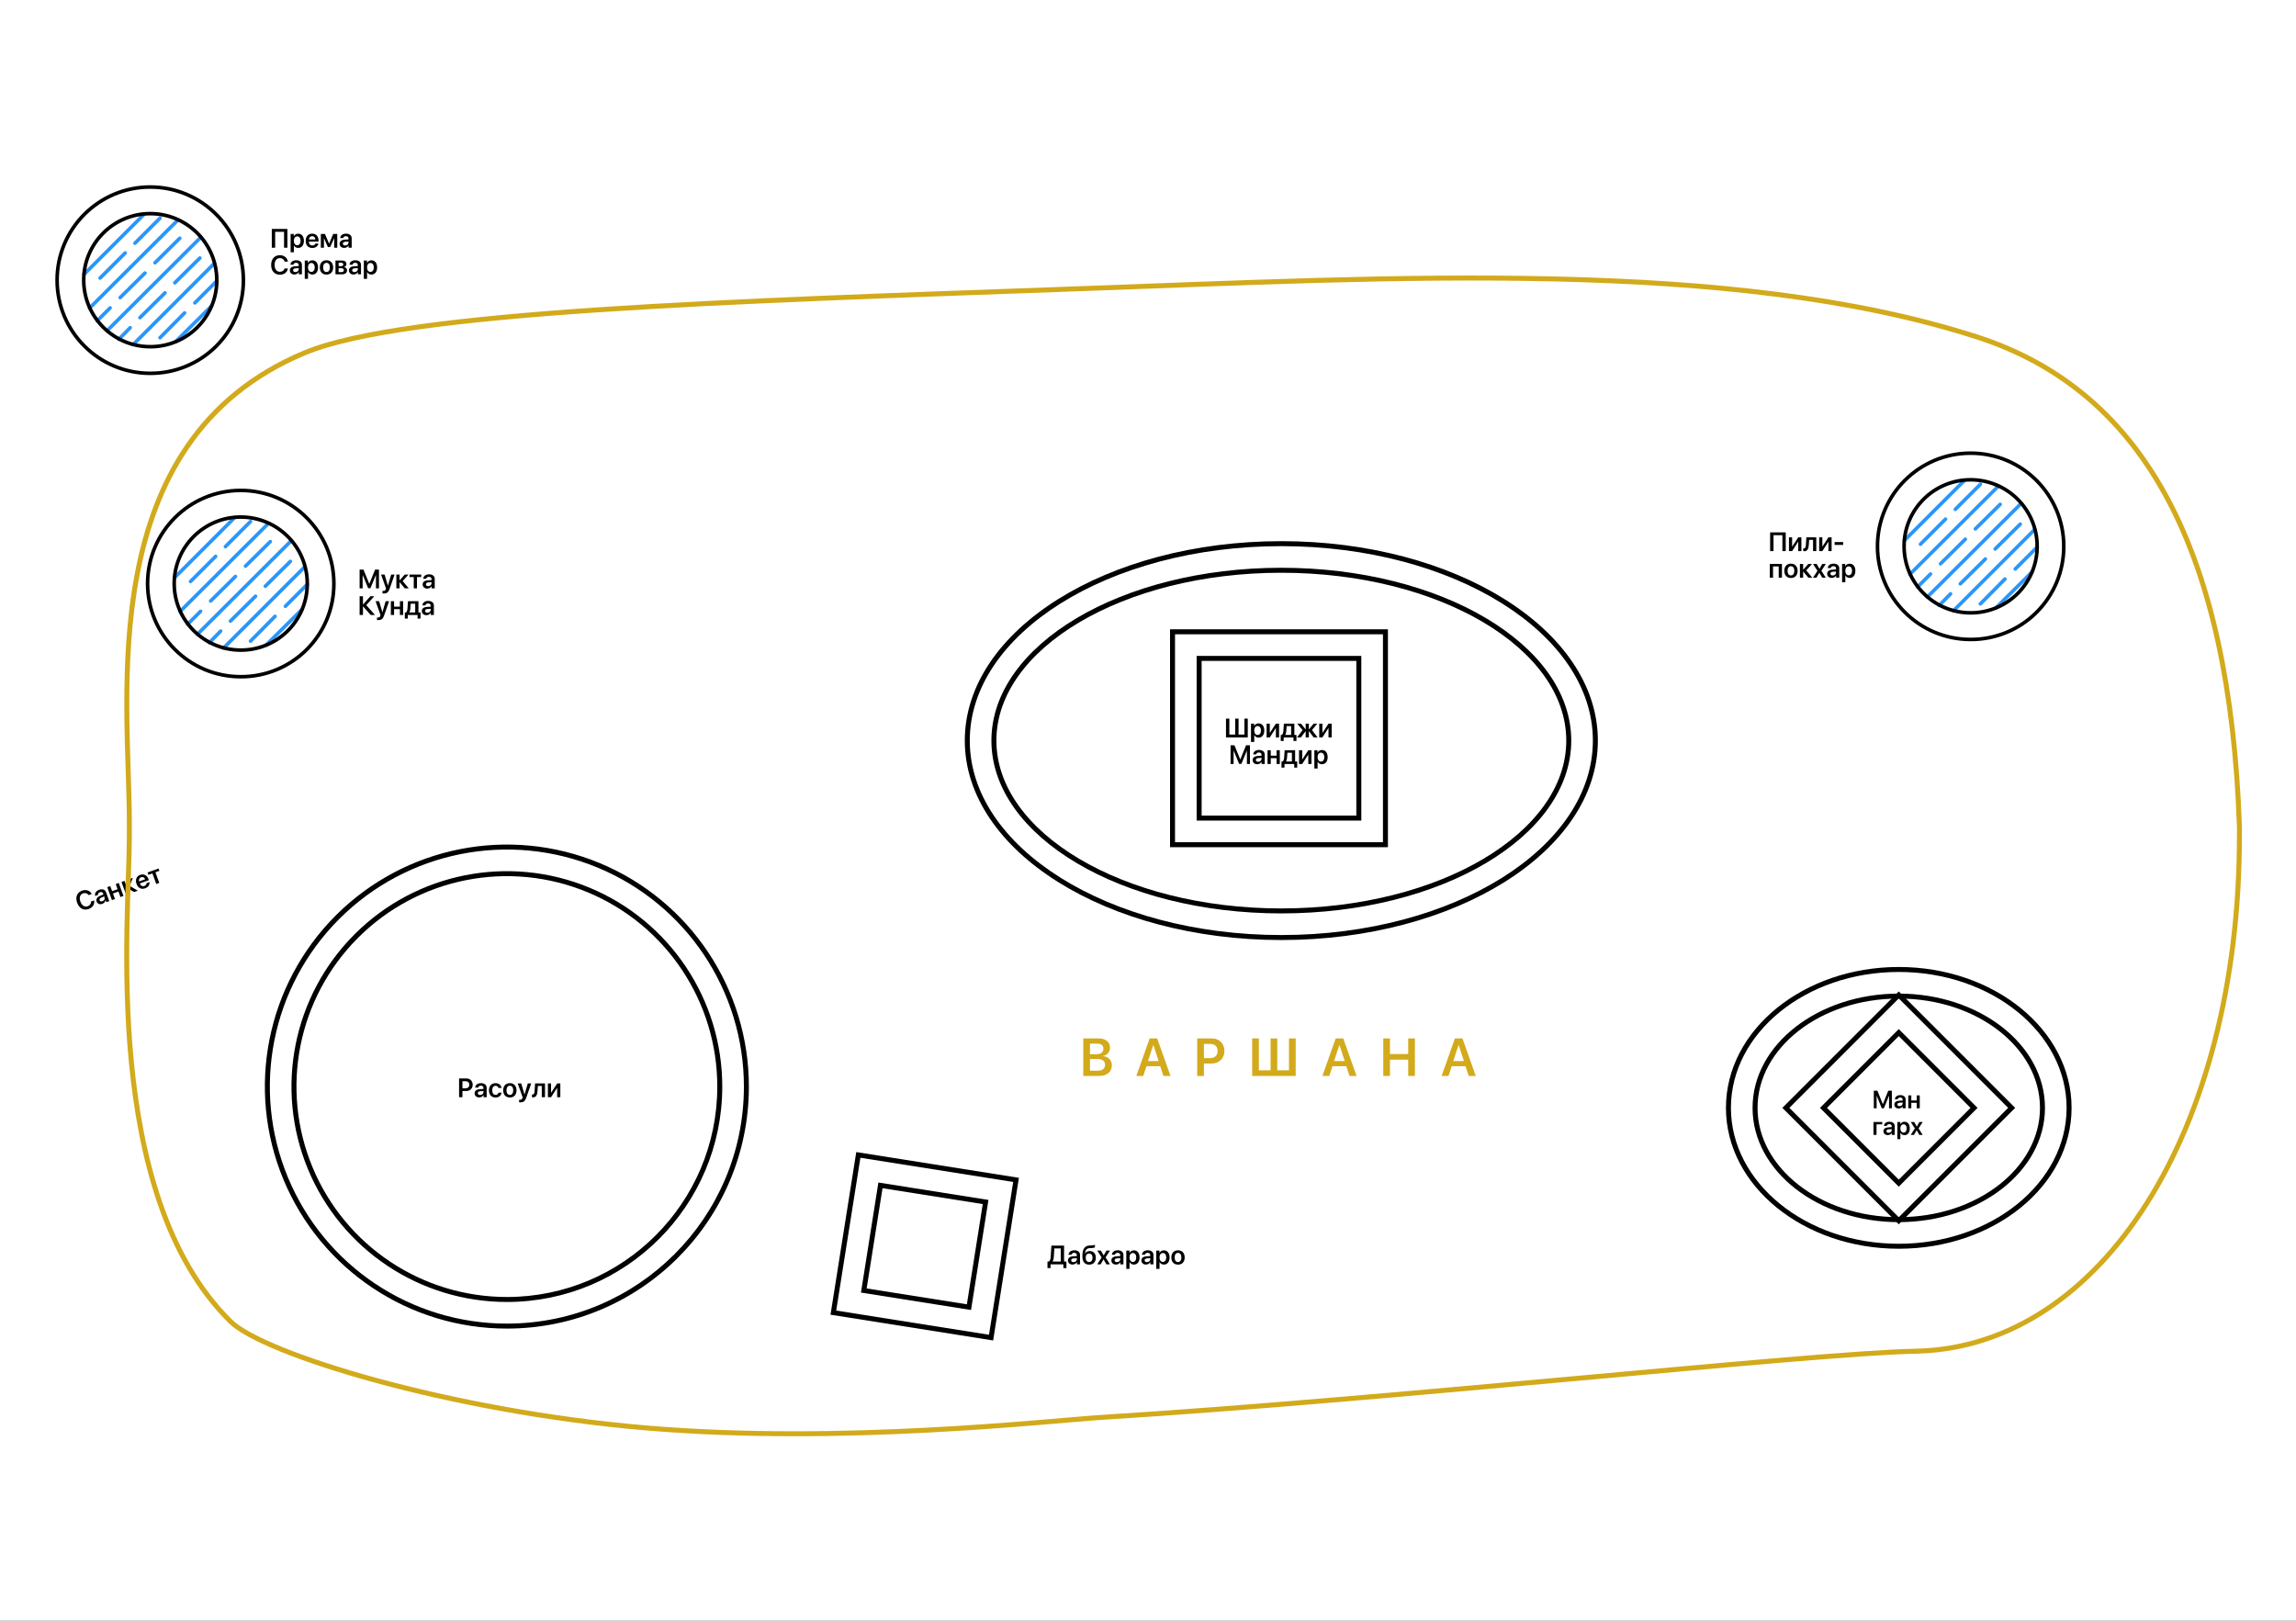<?xml version="1.0" encoding="UTF-8"?> <svg xmlns="http://www.w3.org/2000/svg" width="1785" height="1260" viewBox="0 0 1785 1260" fill="none"><rect x="0" y="0" width="1785" height="1260" fill="#333333" stroke="none"/><g clip-path="url(#clip0_2068_18)"><rect width="1260" height="1785" transform="matrix(0 1 -1 0 1785 0)" fill="white"></rect><path d="M1058.34 509.927V637.939H930.324V509.927H1058.34ZM934.195 634.068H1054.47V513.797H934.195V634.068Z" fill="black"></path><path d="M1079.03 489.237V658.632H909.634V489.237H1079.03ZM913.504 654.762H1075.16V493.108H913.504V654.762Z" fill="black"></path><path d="M1217.68 575.756C1217.68 540.149 1193.31 507.569 1153.18 483.787C1113.09 460.03 1057.57 445.273 996.156 445.273C934.736 445.273 879.223 460.03 839.132 483.787C798.999 507.569 774.633 540.149 774.633 575.756C774.633 611.364 798.999 643.943 839.132 667.726C879.223 691.483 934.736 706.24 996.156 706.24C1057.57 706.24 1113.09 691.483 1153.18 667.726C1193.31 643.943 1217.68 611.364 1217.68 575.756ZM1221.55 575.756C1221.55 613.281 1195.89 646.912 1155.15 671.055C1114.36 695.224 1058.15 710.11 996.156 710.11C934.164 710.11 877.944 695.224 837.159 671.055C796.417 646.912 770.763 613.281 770.762 575.756C770.762 538.231 796.417 504.601 837.159 480.457C877.944 456.288 934.164 441.402 996.156 441.402C1058.15 441.403 1114.36 456.289 1155.15 480.457C1195.89 504.601 1221.55 538.231 1221.55 575.756Z" fill="black"></path><path d="M1238.36 575.756C1238.36 534.382 1211.62 496.635 1167.77 469.134C1123.94 441.648 1063.27 424.583 996.156 424.583C929.043 424.583 868.374 441.648 824.546 469.134C780.692 496.635 753.943 534.382 753.943 575.756C753.943 617.132 780.692 654.881 824.546 682.383C868.374 709.868 929.043 726.93 996.156 726.93C1063.27 726.93 1123.94 709.869 1167.77 682.383C1211.62 654.881 1238.36 617.132 1238.36 575.756ZM1242.24 575.756C1242.24 618.941 1214.33 657.748 1169.82 685.66C1125.29 713.589 1063.88 730.8 996.156 730.8C928.431 730.8 867.026 713.589 822.49 685.66C777.981 657.748 750.073 618.941 750.073 575.756C750.073 532.572 777.981 493.765 822.49 465.853C867.026 437.924 928.431 420.713 996.156 420.713C1063.88 420.713 1125.29 437.924 1169.82 465.853C1214.33 493.765 1242.23 532.572 1242.24 575.756Z" fill="black"></path><path d="M970.061 573.274V558.695H967.455V571.081H962.898V558.695H960.302V571.081H955.746V558.695H953.139V573.274H970.061ZM975.092 576.799V571.495H975.143C975.729 572.698 976.941 573.445 978.497 573.445C981.184 573.445 982.902 571.334 982.902 567.919C982.902 564.494 981.174 562.383 978.457 562.383C976.901 562.383 975.688 563.171 975.082 564.413H975.032V562.565H972.577V576.799H975.092ZM977.689 571.384C976.123 571.384 975.082 570.02 975.072 567.919C975.082 565.838 976.123 564.454 977.689 564.454C979.315 564.454 980.326 565.808 980.326 567.919C980.326 570.041 979.315 571.384 977.689 571.384ZM987.185 573.274L991.843 566.07H991.924V573.274H994.389V562.565H991.924L987.266 569.717H987.185V562.565H984.72V573.274H987.185ZM998.005 576.072V573.274H1005.6V576.072H1007.91V571.334H1006.28V562.565H998.137L997.763 568.151C997.662 569.596 997.339 570.869 996.551 571.334H995.702V576.072H998.005ZM1003.77 571.334H999.187V571.253C999.682 570.546 999.925 569.495 1000.01 568.283L1000.28 564.494H1003.77V571.334ZM1011.36 573.274L1015.02 568.485H1015.09V573.274H1017.57V568.485H1017.66L1021.3 573.274H1024.34L1019.97 567.576L1024.15 562.565H1021.24L1017.66 567.03H1017.57V562.565H1015.09V567.03H1015.02L1011.42 562.565H1008.48L1012.69 567.606L1008.35 573.274H1011.36ZM1028.09 573.274L1032.75 566.07H1032.83V573.274H1035.29V562.565H1032.83L1028.17 569.717H1028.09V562.565H1025.63V573.274H1028.09ZM959.054 593.964V583.619H959.125L963.338 593.843H965.116L969.329 583.619H969.4V593.964H971.743V579.386H968.733L964.267 590.388H964.187L959.721 579.386H956.7V593.964H959.054ZM977.421 594.136C978.795 594.136 980.139 593.418 980.755 592.257H980.806V593.964H983.23V586.589C983.23 584.437 981.503 583.033 978.846 583.033C976.118 583.033 974.41 584.467 974.299 586.468H976.633C976.795 585.579 977.552 585.003 978.745 585.003C979.987 585.003 980.745 585.649 980.745 586.771V587.539L977.916 587.7C975.31 587.862 973.845 589.004 973.845 590.903C973.845 592.832 975.35 594.136 977.421 594.136ZM978.179 592.236C977.088 592.236 976.36 591.681 976.36 590.802C976.36 589.953 977.057 589.408 978.27 589.327L980.745 589.175V589.994C980.745 591.287 979.603 592.236 978.179 592.236ZM987.938 593.964V589.418H992.464V593.964H994.97V583.255H992.464V587.478H987.938V583.255H985.433V593.964H987.938ZM998.596 596.762V593.964H1006.19V596.762H1008.5V592.024H1006.87V583.255H998.728L998.354 588.842C998.253 590.287 997.93 591.56 997.142 592.024H996.293V596.762H998.596ZM1004.37 592.024H999.778V591.943C1000.27 591.236 1000.52 590.186 1000.6 588.973L1000.87 585.185H1004.37V592.024ZM1012.38 593.964L1017.03 586.761H1017.11V593.964H1019.58V583.255H1017.11L1012.46 590.408H1012.38V583.255H1009.91V593.964H1012.38ZM1024.35 597.49V592.186H1024.4C1024.98 593.388 1026.2 594.136 1027.75 594.136C1030.44 594.136 1032.16 592.024 1032.16 588.61C1032.16 585.185 1030.43 583.073 1027.71 583.073C1026.16 583.073 1024.94 583.861 1024.34 585.104H1024.29V583.255H1021.83V597.49H1024.35ZM1026.94 592.075C1025.38 592.075 1024.34 590.711 1024.33 588.61C1024.34 586.528 1025.38 585.144 1026.94 585.144C1028.57 585.144 1029.58 586.498 1029.58 588.61C1029.58 590.731 1028.57 592.075 1026.94 592.075Z" fill="black"></path><path d="M768.462 932.869L754.909 1018.43L669.343 1004.88L682.896 919.316L768.462 932.869ZM673.772 1001.67L751.692 1014.01L764.034 936.086L686.113 923.745L673.772 1001.67Z" fill="black"></path><path d="M792.133 915.67L772.108 1042.11L645.672 1022.08L665.698 895.645L792.133 915.67ZM650.1 1018.86L768.891 1037.68L787.705 918.887L668.915 900.073L650.1 1018.86Z" fill="black"></path><path d="M1537.43 861.29L1476.17 922.548L1414.91 861.29L1476.17 800.031L1537.43 861.29ZM1420.39 861.29L1476.17 917.075L1531.96 861.29L1476.17 805.505L1420.39 861.29Z" fill="black"></path><path d="M1566.69 861.284L1476.17 951.802L1385.65 861.284L1476.17 770.766L1566.69 861.284ZM1391.13 861.284L1476.17 946.328L1561.22 861.284L1476.17 776.239L1391.13 861.284Z" fill="black"></path><path d="M1585.97 861.287C1585.97 814.787 1537.29 776.322 1476.17 776.321C1415.05 776.321 1366.38 814.787 1366.38 861.287C1366.38 907.787 1415.06 946.249 1476.17 946.249C1537.29 946.249 1585.97 907.787 1585.97 861.287ZM1589.84 861.287C1589.84 910.773 1538.47 950.119 1476.17 950.12C1413.88 950.12 1362.51 910.773 1362.51 861.287C1362.51 811.801 1413.88 772.451 1476.17 772.451C1538.47 772.452 1589.84 811.801 1589.84 861.287Z" fill="black"></path><path d="M1606.66 861.283C1606.66 803.288 1548.63 755.628 1476.17 755.628C1403.71 755.628 1345.69 803.288 1345.69 861.283C1345.69 919.279 1403.71 966.939 1476.17 966.939C1548.63 966.939 1606.66 919.279 1606.66 861.283ZM1610.53 861.283C1610.53 922.129 1549.98 970.809 1476.17 970.809C1402.37 970.809 1341.82 922.129 1341.82 861.283C1341.82 800.438 1402.37 751.758 1476.17 751.758C1549.98 751.758 1610.53 800.438 1610.53 861.283Z" fill="black"></path><path d="M1490.14 861.601V857.358H1485.93V861.601H1483.57V851.585H1485.93V855.535H1490.14V851.585H1492.49V861.601H1490.14Z" fill="black"></path><path d="M1476.1 861.772C1474.09 861.772 1472.74 860.534 1472.74 858.748V858.729C1472.74 856.953 1474.12 855.885 1476.54 855.734L1479.16 855.573V854.884C1479.16 853.872 1478.5 853.258 1477.32 853.258C1476.2 853.258 1475.51 853.778 1475.36 854.515L1475.34 854.6H1473.16L1473.17 854.487C1473.32 852.71 1474.85 851.378 1477.39 851.378C1479.91 851.378 1481.51 852.701 1481.51 854.713V861.602H1479.16V860.062H1479.11C1478.53 861.11 1477.41 861.772 1476.1 861.772ZM1475.09 858.654C1475.09 859.476 1475.76 859.977 1476.8 859.977C1478.15 859.977 1479.16 859.079 1479.16 857.888V857.132L1476.87 857.274C1475.72 857.35 1475.09 857.851 1475.09 858.644V858.654Z" fill="black"></path><path d="M1456.77 861.6V847.965H1459.57L1463.76 858.378H1463.82L1468 847.965H1470.81V861.6H1468.62V851.905H1468.54L1464.62 861.6H1462.96L1459.03 851.905H1458.96V861.6H1456.77Z" fill="black"></path><path d="M1485.47 882.294L1488.7 877.296L1485.51 872.278H1488.15L1490.17 875.793H1490.22L1492.21 872.278H1494.79L1491.57 877.23L1494.75 882.294H1492.18L1490.1 878.704H1490.06L1487.98 882.294H1485.47Z" fill="black"></path><path d="M1475.08 885.602V872.279H1477.43V874.008H1477.49C1478.06 872.808 1479.16 872.071 1480.59 872.071C1483.14 872.071 1484.74 874.056 1484.74 877.287V877.297C1484.74 880.509 1483.13 882.494 1480.63 882.494C1479.2 882.494 1478.06 881.775 1477.48 880.604H1477.43V885.602H1475.08ZM1479.89 880.509C1481.4 880.509 1482.34 879.271 1482.34 877.297V877.287C1482.34 875.284 1481.39 874.056 1479.89 874.056C1478.43 874.056 1477.42 875.322 1477.42 877.287V877.297C1477.42 879.253 1478.44 880.509 1479.89 880.509Z" fill="black"></path><path d="M1467.61 882.465C1465.6 882.465 1464.25 881.227 1464.25 879.442V879.423C1464.25 877.646 1465.64 876.578 1468.06 876.427L1470.68 876.267V875.577C1470.68 874.566 1470.01 873.952 1468.83 873.952C1467.72 873.952 1467.03 874.471 1466.88 875.208L1466.86 875.293H1464.68L1464.69 875.18C1464.84 873.404 1466.37 872.071 1468.91 872.071C1471.42 872.071 1473.03 873.394 1473.03 875.407V882.295H1470.68V880.755H1470.63C1470.04 881.804 1468.93 882.465 1467.61 882.465ZM1466.6 879.347C1466.6 880.169 1467.27 880.67 1468.31 880.67C1469.66 880.67 1470.68 879.772 1470.68 878.582V877.826L1468.39 877.967C1467.24 878.043 1466.6 878.544 1466.6 879.338V879.347Z" fill="black"></path><path d="M1463.32 874.093H1458.88V882.294H1456.53V872.278H1463.32V874.093Z" fill="black"></path><path d="M275.656 726.325C323.589 678.392 395.692 664.085 458.295 690.086C520.898 716.087 561.649 777.266 561.52 845.054C561.343 937.288 486.619 1012.01 394.385 1012.19C326.598 1012.32 265.419 971.567 239.417 908.964C213.417 846.361 227.723 774.258 275.656 726.325ZM456.809 693.662C395.654 668.262 325.218 682.236 278.393 729.061C231.568 775.887 217.593 846.322 242.993 907.478C268.393 968.634 328.157 1008.44 394.378 1008.32C484.48 1008.15 557.477 935.148 557.65 845.047C557.776 778.826 517.966 719.062 456.809 693.662Z" fill="black"></path><path d="M261.025 711.694C314.88 657.839 395.893 641.767 466.231 670.98C536.569 700.194 582.358 768.933 582.213 845.096C582.014 948.725 498.055 1032.68 394.426 1032.88C318.263 1033.03 249.524 987.239 220.311 916.901C191.097 846.563 207.169 765.55 261.025 711.694ZM464.746 674.556C395.855 645.944 316.512 661.687 263.765 714.435C211.017 767.182 195.274 846.525 223.886 915.416C252.499 984.307 319.822 1029.15 394.419 1029.01C495.916 1028.82 578.148 946.585 578.342 845.088C578.484 770.492 533.637 703.169 464.746 674.556Z" fill="black"></path><path d="M359.515 853.007V848.188H362.465C365.415 848.188 367.486 846.218 367.486 843.308C367.486 840.399 365.476 838.429 362.576 838.429H356.909V853.007H359.515ZM361.879 846.087H359.515V840.56H361.889C363.758 840.56 364.839 841.561 364.839 843.308C364.839 845.076 363.748 846.087 361.879 846.087ZM372.548 853.179C373.922 853.179 375.265 852.461 375.882 851.3H375.932V853.007H378.357V845.632C378.357 843.48 376.629 842.076 373.972 842.076C371.245 842.076 369.537 843.51 369.426 845.511H371.76C371.921 844.622 372.679 844.046 373.871 844.046C375.114 844.046 375.872 844.692 375.872 845.814V846.582L373.043 846.743C370.436 846.905 368.971 848.047 368.971 849.946C368.971 851.875 370.477 853.179 372.548 853.179ZM373.306 851.279C372.214 851.279 371.487 850.724 371.487 849.845C371.487 848.996 372.184 848.451 373.396 848.37L375.872 848.218V849.037C375.872 850.33 374.73 851.279 373.306 851.279ZM385.247 853.219C387.864 853.219 389.642 851.734 389.945 849.491H387.561C387.278 850.562 386.48 851.188 385.267 851.188C383.681 851.188 382.661 849.865 382.661 847.653C382.661 845.48 383.671 844.117 385.257 844.117C386.51 844.117 387.278 844.864 387.54 845.824H389.925C389.632 843.733 387.924 842.076 385.227 842.076C382.115 842.076 380.125 844.258 380.125 847.653C380.125 851.098 382.115 853.219 385.247 853.219ZM396.38 853.219C399.522 853.219 401.563 851.128 401.563 847.653C401.563 844.187 399.502 842.076 396.38 842.076C393.258 842.076 391.198 844.197 391.198 847.653C391.198 851.128 393.238 853.219 396.38 853.219ZM396.38 851.229C394.784 851.229 393.754 849.936 393.754 847.653C393.754 845.379 394.794 844.076 396.38 844.076C397.976 844.076 399.007 845.379 399.007 847.653C399.007 849.936 397.976 851.229 396.38 851.229ZM404.563 856.987C407.008 856.987 408.19 856.088 409.11 853.431L412.979 842.298H410.332L407.806 850.865H407.766L405.24 842.298H402.492L406.301 853.017C406.311 853.047 406.16 853.583 406.16 853.613C405.877 854.603 405.341 854.997 404.301 854.997C404.149 854.997 403.705 854.987 403.573 854.957V856.947C403.705 856.977 404.422 856.987 404.563 856.987ZM414.373 853.118C416.889 853.118 417.697 851.118 417.899 848.016L418.152 844.238H421.203V853.007H423.708V842.298H415.98L415.636 847.885C415.535 849.663 415.192 850.916 414.151 850.916C413.868 850.916 413.656 850.865 413.555 850.835V852.997C413.686 853.047 413.979 853.118 414.373 853.118ZM428.416 853.007L433.073 845.804H433.154V853.007H435.619V842.298H433.154L428.497 849.451H428.416V842.298H425.951V853.007H428.416Z" fill="black"></path><path d="M181.45 401.384C181.994 400.84 182.879 400.84 183.423 401.384C183.967 401.928 183.967 402.812 183.423 403.357L136.624 450.156C136.08 450.7 135.195 450.7 134.651 450.156C134.107 449.612 134.107 448.727 134.651 448.183L181.45 401.384Z" fill="#2A96FB"></path><path d="M207.728 405.898C208.273 405.355 209.154 405.357 209.697 405.902C210.24 406.447 210.238 407.328 209.694 407.871L140.931 476.43C140.386 476.972 139.505 476.97 138.962 476.426C138.419 475.881 138.421 475 138.966 474.457L207.728 405.898Z" fill="#2A96FB"></path><path d="M225.584 419.241C226.129 418.698 227.01 418.7 227.553 419.245C228.097 419.789 228.098 420.671 227.553 421.214L154.478 494.081C153.933 494.624 153.052 494.622 152.509 494.077C151.967 493.532 151.968 492.651 152.513 492.108L225.584 419.241Z" fill="#2A96FB"></path><path d="M236.052 439.561C236.595 439.018 237.477 439.019 238.021 439.561C238.565 440.106 238.565 440.99 238.021 441.534L174.803 504.752C174.259 505.296 173.374 505.296 172.83 504.752C172.288 504.208 172.287 503.327 172.83 502.783L236.052 439.561Z" fill="#2A96FB"></path><path d="M233.797 472.811C234.343 472.269 235.224 472.274 235.766 472.818C236.308 473.364 236.309 474.249 235.763 474.791L207.846 502.499C207.3 503.042 206.416 503.038 205.873 502.492C205.333 501.946 205.336 501.065 205.881 500.523L233.797 472.811Z" fill="#2A96FB"></path><path d="M166.675 431.559C167.219 431.017 168.1 431.016 168.644 431.559C169.188 432.104 169.188 432.988 168.644 433.532L149.145 453.031C148.601 453.576 147.716 453.576 147.172 453.031C146.629 452.488 146.63 451.606 147.172 451.062L166.675 431.559Z" fill="#2A96FB"></path><path d="M193.77 404.464C194.314 403.921 195.196 403.921 195.739 404.464C196.283 405.008 196.283 405.893 195.739 406.437L176.24 425.936C175.696 426.48 174.812 426.48 174.267 425.936C173.724 425.392 173.725 424.511 174.267 423.967L193.77 404.464Z" fill="#2A96FB"></path><path d="M154.972 474.251C155.516 473.707 156.401 473.707 156.945 474.251C157.489 474.795 157.489 475.68 156.945 476.224L146.887 486.281C146.343 486.825 145.458 486.825 144.914 486.281C144.37 485.737 144.37 484.852 144.914 484.308L154.972 474.251Z" fill="#2A96FB"></path><path d="M182.075 447.153C182.622 446.613 183.503 446.618 184.044 447.164C184.585 447.712 184.58 448.593 184.033 449.134L164.738 468.224C164.191 468.764 163.309 468.759 162.769 468.213C162.228 467.666 162.233 466.785 162.78 466.244L182.075 447.153Z" fill="#2A96FB"></path><path d="M209.169 420.057C209.716 419.517 210.597 419.522 211.138 420.069C211.679 420.616 211.674 421.497 211.127 422.038L191.832 441.129C191.285 441.669 190.404 441.664 189.863 441.117C189.322 440.571 189.328 439.689 189.874 439.148L209.169 420.057Z" fill="#2A96FB"></path><path d="M170.563 489.656C171.101 489.107 171.983 489.096 172.532 489.633C173.083 490.171 173.093 491.056 172.555 491.606L163.73 500.636C163.192 501.186 162.307 501.196 161.757 500.658C161.208 500.121 161.198 499.239 161.734 498.689L170.563 489.656Z" fill="#2A96FB"></path><path d="M197.673 462.544C198.22 462.003 199.101 462.008 199.643 462.555C200.184 463.102 200.178 463.983 199.631 464.525L180.132 483.819C179.585 484.36 178.704 484.355 178.163 483.808C177.622 483.261 177.627 482.38 178.174 481.839L197.673 462.544Z" fill="#2A96FB"></path><path d="M224.768 435.455C225.315 434.914 226.195 434.92 226.737 435.466C227.278 436.013 227.272 436.894 226.725 437.436L207.226 456.731C206.679 457.271 205.798 457.266 205.257 456.719C204.716 456.172 204.722 455.291 205.269 454.75L224.768 435.455Z" fill="#2A96FB"></path><path d="M212.854 478.161C213.395 477.614 214.276 477.608 214.823 478.149C215.37 478.69 215.374 479.572 214.835 480.119L195.744 499.413C195.203 499.96 194.322 499.965 193.775 499.425C193.228 498.884 193.223 498.003 193.763 497.456L212.854 478.161Z" fill="#2A96FB"></path><path d="M237.9 453.315C238.444 452.772 239.325 452.773 239.869 453.315C240.413 453.859 240.413 454.744 239.869 455.288L222.834 472.323C222.29 472.867 221.406 472.867 220.861 472.323C220.319 471.779 220.319 470.898 220.861 470.354L237.9 453.315Z" fill="#2A96FB"></path><path d="M187.157 400.564C216.492 400.564 240.276 424.345 240.279 453.679L240.268 454.998C239.983 468.628 234.443 481.642 224.779 491.305C214.805 501.28 201.262 506.857 187.157 506.802C157.821 506.801 134.038 483.019 134.038 453.683C134.039 424.348 157.821 400.565 187.157 400.564ZM136.828 453.683C136.828 481.48 159.36 504.015 187.157 504.016H187.164C200.528 504.069 213.36 498.786 222.81 489.336C232.26 479.887 237.543 467.054 237.49 453.691V453.683C237.489 425.886 214.954 403.354 187.157 403.354C159.36 403.355 136.829 425.887 136.828 453.683Z" fill="black"></path><path d="M187.16 379.874C227.921 379.875 260.965 412.918 260.968 453.679C261.046 473.279 253.296 492.102 239.436 505.962C225.577 519.82 206.758 527.566 187.16 527.491V527.494L187.156 527.491L187.152 527.494V527.491C146.392 527.487 113.348 494.447 113.348 453.686C113.348 412.922 146.396 379.874 187.16 379.874ZM116.137 453.686C116.138 492.91 147.935 524.709 187.16 524.709H187.164C206.021 524.784 224.128 517.324 237.463 503.989C250.797 490.654 258.257 472.548 258.182 453.69V453.686C258.182 414.462 226.384 382.664 187.16 382.663C147.935 382.663 116.137 414.461 116.137 453.686Z" fill="black"></path><path d="M111.103 165.51C111.647 164.965 112.532 164.966 113.076 165.51C113.62 166.054 113.62 166.938 113.076 167.483L66.277 214.282C65.733 214.826 64.848 214.826 64.304 214.282C63.76 213.738 63.76 212.853 64.304 212.309L111.103 165.51Z" fill="#2A96FB"></path><path d="M137.381 170.024C137.926 169.481 138.807 169.483 139.35 170.028C139.893 170.573 139.891 171.454 139.346 171.997L70.583 240.556C70.038 241.098 69.157 241.096 68.614 240.552C68.071 240.007 68.073 239.126 68.618 238.583L137.381 170.024Z" fill="#2A96FB"></path><path d="M155.237 183.37C155.781 182.827 156.662 182.829 157.206 183.374C157.749 183.918 157.75 184.799 157.206 185.343L84.131 258.21C83.586 258.753 82.705 258.751 82.162 258.206C81.619 257.661 81.621 256.78 82.165 256.237L155.237 183.37Z" fill="#2A96FB"></path><path d="M165.704 203.69C166.247 203.147 167.129 203.148 167.673 203.69C168.217 204.234 168.217 205.119 167.673 205.663L104.455 268.881C103.911 269.425 103.026 269.425 102.482 268.881C101.939 268.337 101.939 267.456 102.482 266.912L165.704 203.69Z" fill="#2A96FB"></path><path d="M163.45 236.936C163.995 236.394 164.877 236.399 165.419 236.943C165.961 237.489 165.961 238.374 165.415 238.916L137.499 266.624C136.953 267.167 136.068 267.163 135.526 266.617C134.985 266.071 134.988 265.19 135.533 264.648L163.45 236.936Z" fill="#2A96FB"></path><path d="M96.327 195.685C96.872 195.143 97.753 195.142 98.297 195.685C98.841 196.23 98.841 197.114 98.297 197.658L78.798 217.157C78.254 217.702 77.369 217.702 76.825 217.157C76.281 216.614 76.282 215.732 76.825 215.188L96.327 195.685Z" fill="#2A96FB"></path><path d="M123.422 168.589C123.966 168.046 124.848 168.046 125.391 168.589C125.935 169.133 125.935 170.018 125.391 170.562L105.892 190.061C105.348 190.605 104.463 190.605 103.919 190.061C103.376 189.517 103.377 188.636 103.919 188.092L123.422 168.589Z" fill="#2A96FB"></path><path d="M84.624 238.381C85.168 237.837 86.053 237.837 86.597 238.381C87.141 238.925 87.141 239.81 86.597 240.354L76.54 250.411C75.996 250.955 75.111 250.955 74.567 250.411C74.023 249.867 74.023 248.982 74.567 248.438L84.624 238.381Z" fill="#2A96FB"></path><path d="M111.727 211.286C112.274 210.745 113.156 210.75 113.697 211.297C114.237 211.844 114.232 212.725 113.685 213.266L94.39 232.357C93.843 232.897 92.962 232.892 92.421 232.346C91.88 231.799 91.886 230.918 92.432 230.377L111.727 211.286Z" fill="#2A96FB"></path><path d="M138.822 184.19C139.369 183.65 140.25 183.655 140.791 184.202C141.332 184.749 141.327 185.63 140.78 186.171L121.485 205.262C120.938 205.801 120.057 205.797 119.516 205.25C118.975 204.703 118.98 203.822 119.527 203.281L138.822 184.19Z" fill="#2A96FB"></path><path d="M100.216 253.782C100.754 253.233 101.636 253.222 102.185 253.759C102.736 254.297 102.746 255.182 102.208 255.732L93.383 264.762C92.845 265.312 91.96 265.322 91.41 264.784C90.861 264.247 90.85 263.365 91.387 262.815L100.216 253.782Z" fill="#2A96FB"></path><path d="M127.325 226.673C127.872 226.132 128.753 226.137 129.295 226.684C129.836 227.231 129.83 228.112 129.283 228.653L109.784 247.948C109.237 248.489 108.356 248.484 107.815 247.937C107.274 247.39 107.279 246.509 107.826 245.968L127.325 226.673Z" fill="#2A96FB"></path><path d="M154.42 199.581C154.967 199.04 155.848 199.045 156.389 199.592C156.93 200.139 156.925 201.02 156.378 201.562L136.879 220.857C136.332 221.397 135.451 221.392 134.91 220.845C134.369 220.298 134.374 219.417 134.921 218.876L154.42 199.581Z" fill="#2A96FB"></path><path d="M142.506 242.291C143.047 241.744 143.928 241.738 144.475 242.279C145.021 242.82 145.026 243.701 144.487 244.248L125.396 263.543C124.855 264.09 123.974 264.095 123.427 263.555C122.88 263.014 122.875 262.133 123.415 261.585L142.506 242.291Z" fill="#2A96FB"></path><path d="M167.552 217.44C168.096 216.897 168.977 216.898 169.521 217.44C170.065 217.984 170.065 218.869 169.521 219.413L152.486 236.448C151.942 236.992 151.057 236.992 150.513 236.448C149.971 235.904 149.97 235.023 150.513 234.479L167.552 217.44Z" fill="#2A96FB"></path><path d="M116.809 164.689C146.144 164.689 169.929 188.47 169.932 217.804L169.92 219.123C169.635 232.753 164.095 245.767 154.432 255.43C144.457 265.405 130.915 270.982 116.809 270.927C87.473 270.926 63.691 247.144 63.691 217.808C63.691 188.473 87.474 164.69 116.809 164.689ZM66.48 217.808C66.48 245.605 89.012 268.14 116.809 268.141H116.817C130.181 268.194 143.013 262.911 152.462 253.461C161.912 244.012 167.195 231.179 167.142 217.816V217.808C167.141 190.011 144.607 167.479 116.809 167.479C89.013 167.48 66.481 190.012 66.48 217.808Z" fill="black"></path><path d="M116.812 144C157.573 144.001 190.617 177.044 190.62 217.805C190.698 237.405 182.948 256.228 169.088 270.088C155.23 283.946 136.41 291.692 116.812 291.617V291.62L116.808 291.617L116.805 291.62V291.617C76.044 291.613 43.001 258.573 43 217.812C43 177.048 76.048 144 116.812 144ZM45.789 217.812C45.79 257.036 77.588 288.835 116.812 288.835H116.816C135.674 288.91 153.78 281.45 167.115 268.115C180.45 254.78 187.91 236.674 187.835 217.816V217.812C187.835 178.588 156.036 146.79 116.812 146.789C77.587 146.789 45.789 178.587 45.789 217.812Z" fill="black"></path><path d="M1526.33 372.413C1526.87 371.869 1527.76 371.869 1528.3 372.413C1528.84 372.957 1528.84 373.842 1528.3 374.386L1481.5 421.185C1480.96 421.729 1480.07 421.729 1479.53 421.185C1478.98 420.641 1478.98 419.756 1479.53 419.212L1526.33 372.413Z" fill="#2A96FB"></path><path d="M1552.61 376.931C1553.15 376.388 1554.03 376.39 1554.57 376.935C1555.12 377.48 1555.12 378.361 1554.57 378.904L1485.81 447.463C1485.26 448.005 1484.38 448.003 1483.84 447.459C1483.3 446.914 1483.3 446.033 1483.84 445.49L1552.61 376.931Z" fill="#2A96FB"></path><path d="M1570.46 390.274C1571.01 389.731 1571.89 389.733 1572.43 390.278C1572.97 390.823 1572.98 391.704 1572.43 392.247L1499.36 465.114C1498.81 465.657 1497.93 465.655 1497.39 465.111C1496.84 464.566 1496.85 463.684 1497.39 463.141L1570.46 390.274Z" fill="#2A96FB"></path><path d="M1580.93 410.598C1581.47 410.054 1582.35 410.055 1582.9 410.598C1583.44 411.142 1583.44 412.026 1582.9 412.571L1519.68 475.788C1519.14 476.332 1518.25 476.332 1517.71 475.788C1517.17 475.244 1517.16 474.363 1517.71 473.819L1580.93 410.598Z" fill="#2A96FB"></path><path d="M1578.67 443.843C1579.22 443.302 1580.1 443.306 1580.64 443.85C1581.19 444.396 1581.19 445.281 1580.64 445.823L1552.72 473.532C1552.18 474.074 1551.29 474.07 1550.75 473.524C1550.21 472.978 1550.21 472.097 1550.76 471.555L1578.67 443.843Z" fill="#2A96FB"></path><path d="M1511.55 402.589C1512.1 402.046 1512.98 402.046 1513.52 402.589C1514.07 403.133 1514.07 404.018 1513.52 404.562L1494.02 424.061C1493.48 424.605 1492.59 424.605 1492.05 424.061C1491.51 423.517 1491.51 422.636 1492.05 422.092L1511.55 402.589Z" fill="#2A96FB"></path><path d="M1538.65 375.493C1539.19 374.951 1540.07 374.95 1540.62 375.493C1541.16 376.037 1541.16 376.922 1540.62 377.466L1521.12 396.965C1520.57 397.509 1519.69 397.509 1519.14 396.965C1518.6 396.421 1518.6 395.54 1519.14 394.996L1538.65 375.493Z" fill="#2A96FB"></path><path d="M1499.85 445.284C1500.39 444.74 1501.28 444.74 1501.82 445.284C1502.37 445.828 1502.37 446.713 1501.82 447.257L1491.77 457.315C1491.22 457.859 1490.34 457.859 1489.79 457.315C1489.25 456.77 1489.25 455.886 1489.79 455.342L1499.85 445.284Z" fill="#2A96FB"></path><path d="M1526.95 418.19C1527.5 417.65 1528.38 417.655 1528.92 418.202C1529.46 418.749 1529.46 419.63 1528.91 420.171L1509.62 439.262C1509.07 439.801 1508.19 439.797 1507.65 439.25C1507.11 438.703 1507.11 437.822 1507.66 437.281L1526.95 418.19Z" fill="#2A96FB"></path><path d="M1554.05 391.09C1554.59 390.549 1555.47 390.554 1556.02 391.101C1556.56 391.648 1556.55 392.529 1556 393.07L1536.71 412.161C1536.16 412.701 1535.28 412.696 1534.74 412.15C1534.2 411.603 1534.2 410.722 1534.75 410.18L1554.05 391.09Z" fill="#2A96FB"></path><path d="M1515.44 460.685C1515.98 460.136 1516.86 460.126 1517.41 460.662C1517.96 461.2 1517.97 462.085 1517.43 462.635L1508.61 471.665C1508.07 472.215 1507.18 472.225 1506.63 471.688C1506.09 471.15 1506.08 470.269 1506.61 469.718L1515.44 460.685Z" fill="#2A96FB"></path><path d="M1542.55 433.577C1543.1 433.036 1543.98 433.042 1544.52 433.589C1545.06 434.136 1545.06 435.017 1544.51 435.558L1525.01 454.853C1524.46 455.393 1523.58 455.388 1523.04 454.841C1522.5 454.294 1522.5 453.413 1523.05 452.872L1542.55 433.577Z" fill="#2A96FB"></path><path d="M1569.65 406.488C1570.19 405.947 1571.07 405.953 1571.61 406.5C1572.16 407.047 1572.15 407.928 1571.6 408.469L1552.1 427.764C1551.56 428.304 1550.68 428.299 1550.13 427.752C1549.59 427.205 1549.6 426.324 1550.15 425.783L1569.65 406.488Z" fill="#2A96FB"></path><path d="M1557.73 449.19C1558.27 448.643 1559.15 448.638 1559.7 449.179C1560.25 449.719 1560.25 450.601 1559.71 451.148L1540.62 470.443C1540.08 470.99 1539.2 470.995 1538.65 470.454C1538.11 469.913 1538.1 469.032 1538.64 468.485L1557.73 449.19Z" fill="#2A96FB"></path><path d="M1582.78 424.349C1583.32 423.806 1584.2 423.806 1584.75 424.349C1585.29 424.893 1585.29 425.777 1584.75 426.322L1567.71 443.356C1567.17 443.9 1566.28 443.9 1565.74 443.356C1565.2 442.812 1565.2 441.931 1565.74 441.387L1582.78 424.349Z" fill="#2A96FB"></path><path d="M1532.03 371.594C1561.37 371.594 1585.15 395.374 1585.16 424.709L1585.15 426.028C1584.86 439.657 1579.32 452.671 1569.66 462.335C1559.68 472.309 1546.14 477.886 1532.03 477.831C1502.7 477.83 1478.92 454.049 1478.92 424.712C1478.92 395.377 1502.7 371.595 1532.03 371.594ZM1481.7 424.712C1481.7 452.51 1504.24 475.045 1532.03 475.046H1532.04C1545.41 475.098 1558.24 469.815 1567.69 460.366C1577.14 450.916 1582.42 438.084 1582.37 424.72V424.712C1582.37 396.915 1559.83 374.383 1532.03 374.383C1504.24 374.384 1481.71 396.916 1481.7 424.712Z" fill="black"></path><path d="M1532.04 350.903C1572.8 350.904 1605.84 383.947 1605.85 424.708C1605.92 444.309 1598.17 463.131 1584.31 476.991C1570.45 490.85 1551.64 498.596 1532.04 498.52V498.524L1532.03 498.52L1532.03 498.524V498.52C1491.27 498.517 1458.23 465.477 1458.23 424.715C1458.23 383.952 1491.27 350.903 1532.04 350.903ZM1461.01 424.715C1461.02 463.94 1492.81 495.738 1532.04 495.738H1532.04C1550.9 495.813 1569.01 488.353 1582.34 475.018C1595.67 461.684 1603.13 443.577 1603.06 424.719V424.715C1603.06 385.491 1571.26 353.693 1532.04 353.693C1492.81 353.693 1461.01 385.491 1461.01 424.715Z" fill="black"></path><path d="M816.726 985.822V982.943H826.707V985.822H829.072L829.072 980.74H827.253V968.364H817.393L816.867 976.942C816.756 978.891 816.423 980.094 815.392 980.74H814.352V985.822H816.726ZM824.657 980.74H818.292V980.659C818.969 979.861 819.171 978.74 819.282 977.103L819.696 970.557H824.657V980.74ZM833.84 983.114C835.214 983.114 836.558 982.397 837.174 981.235H837.224V982.943H839.649V975.568C839.649 973.416 837.922 972.011 835.264 972.011C832.537 972.011 830.829 973.446 830.718 975.446H833.052C833.214 974.557 833.971 973.981 835.163 973.981C836.406 973.981 837.164 974.628 837.164 975.749V976.517L834.335 976.679C831.729 976.841 830.264 977.982 830.264 979.881C830.264 981.811 831.769 983.114 833.84 983.114ZM834.598 981.215C833.507 981.215 832.779 980.659 832.779 979.78C832.779 978.932 833.476 978.386 834.689 978.305L837.164 978.154V978.972C837.164 980.265 836.022 981.215 834.598 981.215ZM846.761 983.155C849.974 983.155 851.954 981.084 851.954 977.719C851.954 974.578 850.095 972.587 847.196 972.587C845.488 972.587 844.226 973.294 843.559 974.578H843.478C843.852 971.678 844.781 970.405 847.549 970.314L848.59 970.284C849.974 970.233 851.025 969.961 851.247 969.758V967.748C850.853 967.96 849.681 968.182 848.438 968.233L847.357 968.263C843.357 968.405 841.488 970.779 841.488 976.76C841.488 980.973 843.367 983.155 846.761 983.155ZM846.731 981.114C845.044 981.114 844.064 979.912 844.064 977.77C844.064 975.719 845.054 974.547 846.731 974.547C848.398 974.547 849.378 975.719 849.378 977.77C849.378 979.912 848.398 981.114 846.731 981.114ZM855.682 982.943L857.905 979.104H857.955L860.178 982.943H862.926L859.521 977.528L862.966 972.234H860.208L858.076 975.992H858.026L855.864 972.234H853.035L856.46 977.598L853.005 982.943H855.682ZM867.593 983.114C868.967 983.114 870.311 982.397 870.927 981.235H870.978V982.943H873.402V975.568C873.402 973.416 871.675 972.011 869.018 972.011C866.29 972.011 864.583 973.446 864.472 975.446H866.805C866.967 974.557 867.725 973.981 868.917 973.981C870.159 973.981 870.917 974.628 870.917 975.749V976.517L868.088 976.679C865.482 976.841 864.017 977.982 864.017 979.881C864.017 981.811 865.522 983.114 867.593 983.114ZM868.351 981.215C867.26 981.215 866.532 980.659 866.532 979.78C866.532 978.932 867.23 978.386 868.442 978.305L870.917 978.154V978.972C870.917 980.265 869.775 981.215 868.351 981.215ZM878.13 986.468V981.164H878.181C878.767 982.367 879.979 983.114 881.535 983.114C884.222 983.114 885.94 981.003 885.94 977.588C885.94 974.163 884.212 972.052 881.495 972.052C879.939 972.052 878.726 972.84 878.12 974.082H878.07V972.234H875.615V986.468H878.13ZM880.727 981.053C879.161 981.053 878.12 979.689 878.11 977.588C878.12 975.507 879.161 974.123 880.727 974.123C882.353 974.123 883.364 975.477 883.364 977.588C883.364 979.71 882.353 981.053 880.727 981.053ZM890.92 983.114C892.294 983.114 893.638 982.397 894.254 981.235H894.305V982.943H896.73V975.568C896.73 973.416 895.002 972.011 892.345 972.011C889.617 972.011 887.91 973.446 887.799 975.446H890.132C890.294 974.557 891.052 973.981 892.244 973.981C893.487 973.981 894.244 974.628 894.244 975.749V976.517L891.416 976.679C888.809 976.841 887.344 977.982 887.344 979.881C887.344 981.811 888.849 983.114 890.92 983.114ZM891.678 981.215C890.587 981.215 889.86 980.659 889.86 979.78C889.86 978.932 890.557 978.386 891.769 978.305L894.244 978.154V978.972C894.244 980.265 893.103 981.215 891.678 981.215ZM901.458 986.468V981.164H901.508C902.094 982.367 903.306 983.114 904.862 983.114C907.55 983.114 909.267 981.003 909.267 977.588C909.267 974.163 907.539 972.052 904.822 972.052C903.266 972.052 902.054 972.84 901.448 974.082H901.397V972.234H898.942V986.468H901.458ZM904.054 981.053C902.488 981.053 901.448 979.689 901.437 977.588C901.448 975.507 902.488 974.123 904.054 974.123C905.681 974.123 906.691 975.477 906.691 977.588C906.691 979.71 905.681 981.053 904.054 981.053ZM915.834 983.155C918.976 983.155 921.017 981.063 921.017 977.588C921.017 974.123 918.956 972.011 915.834 972.011C912.712 972.011 910.651 974.133 910.651 977.588C910.651 981.063 912.692 983.155 915.834 983.155ZM915.834 981.164C914.238 981.164 913.207 979.871 913.207 977.588C913.207 975.315 914.248 974.012 915.834 974.012C917.43 974.012 918.461 975.315 918.461 977.588C918.461 979.871 917.43 981.164 915.834 981.164Z" fill="black"></path><path d="M1378.79 428.439V416.073H1385.7V428.439H1388.3V413.86H1376.17V428.439H1378.79ZM1393.27 428.439L1397.92 421.235H1398.01V428.439H1400.47V417.73H1398.01L1393.35 424.882H1393.27V417.73H1390.8V428.439H1393.27ZM1402.72 428.55C1405.24 428.55 1406.05 426.549 1406.25 423.448L1406.5 419.669H1409.55V428.439H1412.06V417.73H1404.33L1403.99 423.317C1403.89 425.095 1403.54 426.347 1402.5 426.347C1402.22 426.347 1402.01 426.297 1401.91 426.267V428.429C1402.04 428.479 1402.33 428.55 1402.72 428.55ZM1416.77 428.439L1421.42 421.235H1421.5V428.439H1423.97V417.73H1421.5L1416.85 424.882H1416.77V417.73H1414.3V428.439H1416.77ZM1432.93 423.64V421.397H1426.29V423.64H1432.93ZM1378.42 449.129V440.36H1382.84V449.129H1385.36V438.42H1375.91V449.129H1378.42ZM1392.35 449.341C1395.49 449.341 1397.53 447.25 1397.53 443.775C1397.53 440.309 1395.47 438.198 1392.35 438.198C1389.23 438.198 1387.17 440.319 1387.17 443.775C1387.17 447.25 1389.21 449.341 1392.35 449.341ZM1392.35 447.351C1390.75 447.351 1389.72 446.058 1389.72 443.775C1389.72 441.501 1390.76 440.198 1392.35 440.198C1393.94 440.198 1394.97 441.501 1394.97 443.775C1394.97 446.058 1393.94 447.351 1392.35 447.351ZM1401.83 449.129V444.34H1401.92L1405.9 449.129H1408.98L1404.23 443.421L1408.76 438.42H1405.83L1401.92 442.886H1401.83V438.42H1399.33V449.129H1401.83ZM1412.18 449.129L1414.4 445.29H1414.45L1416.68 449.129H1419.42L1416.02 443.714L1419.46 438.42H1416.71L1414.57 442.178H1414.52L1412.36 438.42H1409.53L1412.96 443.785L1409.5 449.129H1412.18ZM1424.09 449.301C1425.46 449.301 1426.81 448.583 1427.42 447.422H1427.48V449.129H1429.9V441.754C1429.9 439.602 1428.17 438.198 1425.52 438.198C1422.79 438.198 1421.08 439.632 1420.97 441.633H1423.3C1423.46 440.744 1424.22 440.168 1425.41 440.168C1426.66 440.168 1427.41 440.814 1427.41 441.936V442.704L1424.59 442.865C1421.98 443.027 1420.51 444.169 1420.51 446.068C1420.51 447.998 1422.02 449.301 1424.09 449.301ZM1424.85 447.401C1423.76 447.401 1423.03 446.846 1423.03 445.967C1423.03 445.118 1423.73 444.573 1424.94 444.492L1427.41 444.34V445.159C1427.41 446.452 1426.27 447.401 1424.85 447.401ZM1434.63 452.655V447.351H1434.68C1435.26 448.553 1436.48 449.301 1438.03 449.301C1440.72 449.301 1442.44 447.189 1442.44 443.775C1442.44 440.35 1440.71 438.238 1437.99 438.238C1436.44 438.238 1435.22 439.026 1434.62 440.269H1434.57V438.42H1432.11V452.655H1434.63ZM1437.22 447.24C1435.66 447.24 1434.62 445.876 1434.61 443.775C1434.62 441.693 1435.66 440.309 1437.22 440.309C1438.85 440.309 1439.86 441.663 1439.86 443.775C1439.86 445.896 1438.85 447.24 1437.22 447.24Z" fill="black"></path><path d="M281.935 457.409V447.064H282.005L286.218 457.288H287.996L292.209 447.064H292.28V457.409H294.624V442.831H291.613L287.148 453.833H287.067L282.601 442.831H279.581V457.409H281.935ZM298.341 461.39C300.786 461.39 301.968 460.491 302.888 457.834L306.757 446.7H304.11L301.584 455.268H301.544L299.018 446.7H296.27L300.079 457.419L300.061 457.521L299.961 457.914C299.947 457.969 299.938 458.015 299.938 458.015C299.655 459.006 299.119 459.4 298.079 459.4C297.927 459.4 297.483 459.389 297.351 459.359V461.349C297.483 461.38 298.2 461.39 298.341 461.39ZM310.647 457.409V452.621H310.727L314.708 457.409H317.789L313.041 451.701L317.577 446.7H314.647L310.727 451.166H310.647V446.7H308.141V457.409H310.647ZM324.164 457.409V448.64H327.458V446.7H318.375V448.64H321.669V457.409H324.164ZM332.165 457.581C333.539 457.581 334.883 456.864 335.499 455.702H335.55V457.409H337.975V450.034C337.975 447.882 336.247 446.478 333.59 446.478C330.862 446.478 329.155 447.913 329.044 449.913H331.377C331.539 449.024 332.297 448.448 333.489 448.448C334.732 448.448 335.489 449.095 335.489 450.216V450.984L332.66 451.146C330.054 451.307 328.589 452.449 328.589 454.348C328.589 456.278 330.094 457.581 332.165 457.581ZM332.923 455.682C331.832 455.682 331.105 455.126 331.105 454.247C331.105 453.399 331.802 452.853 333.014 452.772L335.489 452.621V453.439C335.489 454.732 334.348 455.682 332.923 455.682ZM282.187 478.1V471.452H282.268L288.208 478.1H291.542L284.743 470.452L290.987 463.521H287.976L282.268 469.896H282.187V463.521H279.581V478.1H282.187ZM294.068 482.08C296.513 482.08 297.695 481.181 298.614 478.524L302.484 467.391H299.837L297.311 475.958H297.271L294.745 467.391H291.997L295.806 478.11C295.816 478.14 295.664 478.676 295.664 478.706C295.381 479.696 294.846 480.09 293.805 480.09C293.654 480.09 293.209 480.08 293.078 480.05V482.04C293.209 482.07 293.927 482.08 294.068 482.08ZM306.373 478.1V473.553H310.899V478.1H313.405V467.391H310.899V471.614H306.373V467.391H303.868V478.1H306.373ZM317.032 480.898V478.1H324.629V480.898H326.932V476.16H325.306V467.391H317.163L316.789 472.978C316.688 474.422 316.365 475.695 315.577 476.16H314.728V480.898H317.032ZM322.8 476.16H318.214V476.079C318.709 475.372 318.951 474.321 319.032 473.109L319.305 469.32H322.8V476.16ZM331.509 478.271C332.883 478.271 334.226 477.554 334.843 476.392H334.893V478.1H337.318V470.725C337.318 468.573 335.59 467.169 332.933 467.169C330.206 467.169 328.498 468.603 328.387 470.603H330.721C330.882 469.714 331.64 469.139 332.832 469.139C334.075 469.139 334.833 469.785 334.833 470.907V471.674L332.004 471.836C329.397 471.998 327.932 473.139 327.932 475.039C327.932 476.968 329.438 478.271 331.509 478.271ZM332.266 476.372C331.175 476.372 330.448 475.817 330.448 474.938C330.448 474.089 331.145 473.543 332.357 473.463L334.833 473.311V474.129C334.833 475.423 333.691 476.372 332.266 476.372Z" fill="black"></path><path d="M213.919 192.572L213.919 180.207H220.83V192.572H223.426V177.994H211.303V192.572H213.919ZM228.457 196.098V190.794H228.508C229.094 191.997 230.306 192.744 231.862 192.744C234.549 192.744 236.267 190.633 236.267 187.218C236.267 183.793 234.539 181.682 231.821 181.682C230.266 181.682 229.053 182.47 228.447 183.712H228.397V181.863H225.942V196.098H228.457ZM231.054 190.683C229.488 190.683 228.447 189.319 228.437 187.218C228.447 185.137 229.488 183.753 231.054 183.753C232.68 183.753 233.69 185.106 233.69 187.218C233.69 189.34 232.68 190.683 231.054 190.683ZM242.803 192.785C245.339 192.785 247.218 191.39 247.541 189.37H245.187C244.915 190.259 244.026 190.845 242.854 190.845C241.207 190.845 240.156 189.693 240.156 187.976V187.824H247.642V187.006C247.642 183.753 245.743 181.641 242.702 181.641C239.611 181.641 237.651 183.874 237.651 187.258C237.651 190.673 239.59 192.785 242.803 192.785ZM245.177 186.167H240.176C240.277 184.672 241.298 183.591 242.712 183.591C244.157 183.591 245.127 184.652 245.177 186.167ZM251.835 192.572V185.248H251.906L254.926 192.077H256.704L259.725 185.248H259.806V192.572H262.2V181.863H259.048L255.886 189.34H255.805L252.643 181.863H249.441V192.572H251.835ZM267.605 192.744C268.979 192.744 270.323 192.027 270.939 190.865H270.99V192.572H273.414V185.197C273.414 183.046 271.687 181.641 269.03 181.641C266.302 181.641 264.595 183.076 264.484 185.076H266.817C266.979 184.187 267.737 183.611 268.929 183.611C270.171 183.611 270.929 184.258 270.929 185.379V186.147L268.1 186.309C265.494 186.47 264.029 187.612 264.029 189.511C264.029 191.441 265.534 192.744 267.605 192.744ZM268.363 190.845C267.272 190.845 266.545 190.289 266.545 189.41C266.545 188.562 267.242 188.016 268.454 187.935L270.929 187.784V188.602C270.929 189.895 269.788 190.845 268.363 190.845ZM217.587 213.556C220.941 213.556 223.285 211.737 223.84 208.747H221.254C220.779 210.353 219.435 211.293 217.597 211.293C215.071 211.293 213.475 209.242 213.475 205.969C213.475 202.716 215.081 200.655 217.587 200.655C219.385 200.655 220.82 201.736 221.254 203.413H223.83C223.396 200.422 220.88 198.392 217.587 198.392C213.445 198.392 210.808 201.321 210.808 205.969C210.808 210.646 213.424 213.556 217.587 213.556ZM228.912 213.435C230.286 213.435 231.629 212.717 232.246 211.555H232.296V213.263H234.721V205.888C234.721 203.736 232.993 202.332 230.336 202.332C227.609 202.332 225.901 203.766 225.79 205.767H228.124C228.285 204.878 229.043 204.302 230.235 204.302C231.478 204.302 232.236 204.948 232.236 206.07V206.837L229.407 206.999C226.8 207.161 225.335 208.302 225.335 210.202C225.335 212.131 226.841 213.435 228.912 213.435ZM229.67 211.535C228.578 211.535 227.851 210.98 227.851 210.101C227.851 209.252 228.548 208.706 229.76 208.626L232.236 208.474V209.292C232.236 210.586 231.094 211.535 229.67 211.535ZM239.449 216.789V211.485H239.5C240.085 212.687 241.298 213.435 242.854 213.435C245.541 213.435 247.258 211.323 247.258 207.908C247.258 204.484 245.531 202.372 242.813 202.372C241.257 202.372 240.045 203.16 239.439 204.403H239.388V202.554H236.933V216.789H239.449ZM242.045 211.374C240.479 211.374 239.439 210.01 239.429 207.908C239.439 205.827 240.479 204.443 242.045 204.443C243.672 204.443 244.682 205.797 244.682 207.908C244.682 210.03 243.672 211.374 242.045 211.374ZM253.825 213.475C256.967 213.475 259.008 211.384 259.008 207.908C259.008 204.443 256.947 202.332 253.825 202.332C250.703 202.332 248.643 204.453 248.643 207.908C248.643 211.384 250.683 213.475 253.825 213.475ZM253.825 211.485C252.229 211.485 251.199 210.192 251.199 207.908C251.199 205.635 252.239 204.332 253.825 204.332C255.421 204.332 256.452 205.635 256.452 207.908C256.452 210.192 255.421 211.485 253.825 211.485ZM265.969 213.263C268.343 213.263 269.818 212.061 269.818 210.171C269.818 208.828 268.868 207.838 267.464 207.656V207.575C268.525 207.393 269.343 206.393 269.343 205.272C269.343 203.574 268.05 202.554 265.888 202.554H260.806V213.263H265.969ZM265.11 206.928H263.271V204.261H265.302C266.322 204.261 266.888 204.736 266.888 205.575C266.888 206.464 266.282 206.928 265.11 206.928ZM265.464 211.555H263.271V208.525H265.262C266.615 208.525 267.312 209.04 267.312 210.04C267.312 211.02 266.656 211.555 265.464 211.555ZM274.839 213.435C276.213 213.435 277.557 212.717 278.173 211.555H278.223V213.263H280.648V205.888C280.648 203.736 278.92 202.332 276.263 202.332C273.536 202.332 271.828 203.766 271.717 205.767H274.051C274.213 204.878 274.97 204.302 276.162 204.302C277.405 204.302 278.163 204.948 278.163 206.07V206.837L275.334 206.999C272.727 207.161 271.263 208.302 271.263 210.202C271.263 212.131 272.768 213.435 274.839 213.435ZM275.597 211.535C274.506 211.535 273.778 210.98 273.778 210.101C273.778 209.252 274.475 208.706 275.688 208.626L278.163 208.474V209.292C278.163 210.586 277.021 211.535 275.597 211.535ZM285.376 216.789V211.485H285.427C286.013 212.687 287.225 213.435 288.781 213.435C291.468 213.435 293.185 211.323 293.185 207.908C293.185 204.484 291.458 202.372 288.74 202.372C287.184 202.372 285.972 203.16 285.366 204.403H285.315V202.554H282.86V216.789H285.376ZM287.972 211.374C286.407 211.374 285.366 210.01 285.356 207.908C285.366 205.827 286.407 204.443 287.972 204.443C289.599 204.443 290.609 205.797 290.609 207.908C290.609 210.03 289.599 211.374 287.972 211.374Z" fill="black"></path><path d="M68.958 706.663C72.11 705.515 73.69 703.005 73.189 700.005L70.759 700.889C70.862 702.561 69.921 703.904 68.193 704.533C65.82 705.396 63.619 704.015 62.499 700.939C61.386 697.882 62.191 695.396 64.545 694.539C66.235 693.924 67.953 694.45 68.935 695.877L71.356 694.996C69.925 692.334 66.866 691.286 63.771 692.413C59.879 693.83 58.403 697.485 59.993 701.852C61.593 706.247 65.046 708.086 68.958 706.663ZM79.559 702.675C80.85 702.205 81.867 701.072 82.049 699.769L82.096 699.752L82.68 701.356L84.959 700.527L82.436 693.597C81.7 691.575 79.597 690.846 77.1 691.755C74.537 692.688 73.423 694.62 74.002 696.537L76.195 695.739C76.043 694.849 76.558 694.048 77.679 693.641C78.846 693.215 79.779 693.564 80.163 694.618L80.426 695.339L77.823 696.459C75.429 697.502 74.442 699.076 75.092 700.861C75.752 702.674 77.612 703.384 79.559 702.675ZM79.621 700.631C78.596 701.005 77.722 700.731 77.421 699.905C77.131 699.108 77.6 698.357 78.711 697.866L80.985 696.877L81.265 697.646C81.707 698.861 80.96 700.144 79.621 700.631ZM89.382 698.917L87.828 694.645L92.081 693.097L93.636 697.369L95.99 696.512L92.327 686.449L89.973 687.306L91.417 691.274L87.164 692.822L85.72 688.854L83.365 689.711L87.028 699.774L89.382 698.917ZM100.461 694.884L98.824 690.385L98.9 690.357L104.278 693.495L107.173 692.442L100.759 688.702L103.311 682.451L100.558 683.453L98.402 688.99L98.326 689.018L96.799 684.821L94.444 685.678L98.107 695.741L100.461 694.884ZM112.885 690.588C115.268 689.721 116.557 687.768 116.169 685.759L113.958 686.564C114.005 687.493 113.37 688.348 112.269 688.748C110.722 689.312 109.34 688.589 108.753 686.975L108.701 686.832L115.736 684.272L115.456 683.503C114.343 680.446 111.836 679.112 108.979 680.152C106.074 681.209 104.996 683.977 106.153 687.158C107.321 690.367 109.866 691.687 112.885 690.588ZM112.853 683.558L108.153 685.269C107.737 683.829 108.326 682.464 109.655 681.98C111.013 681.486 112.287 682.151 112.853 683.558ZM123.834 686.377L120.835 678.137L123.93 677.011L123.267 675.188L114.732 678.294L115.395 680.117L118.49 678.991L121.489 687.231L123.834 686.377Z" fill="black"></path><path d="M854.404 836.456C860.628 836.456 864.406 833.304 864.406 828.172C864.406 824.313 861.638 821.464 857.678 821.08V820.918C860.668 820.433 862.992 817.706 862.992 814.574C862.992 810.149 859.577 807.3 854.283 807.3H842.18V836.456H854.404ZM852.162 819.585H847.393V811.361H852.97C856.082 811.361 857.839 812.796 857.839 815.342C857.839 818.049 855.799 819.585 852.162 819.585ZM853.212 832.395H847.393V823.282H852.99C856.991 823.282 859.092 824.838 859.092 827.808C859.092 830.799 857.051 832.395 853.212 832.395ZM888.801 836.456L891.286 828.92H902.015L904.5 836.456H909.996L899.651 807.3H893.771L883.426 836.456H888.801ZM900.783 824.899H892.498L896.58 812.452H896.721L900.783 824.899ZM935.967 836.456V826.818H941.867C947.767 826.818 951.909 822.878 951.909 817.059C951.909 811.24 947.888 807.3 942.089 807.3H930.754V836.456H935.967ZM940.695 822.616H935.967V811.563H940.716C944.454 811.563 946.616 813.564 946.616 817.059C946.616 820.595 944.433 822.616 940.695 822.616ZM1007.32 836.456V807.3H1002.11V832.072H992.994V807.3H987.801V832.072H978.688V807.3H973.475V836.456H1007.32ZM1033.45 836.456L1035.94 828.92H1046.67L1049.15 836.456H1054.65L1044.3 807.3H1038.42L1028.08 836.456H1033.45ZM1045.43 824.899H1037.15L1041.23 812.452H1041.37L1045.43 824.899ZM1080.62 836.456V823.808H1094.8V836.456H1100V807.3H1094.8V819.423H1080.62V807.3H1075.41V836.456H1080.62ZM1126.13 836.456L1128.61 828.92H1139.34L1141.83 836.456H1147.32L1136.98 807.3H1131.1L1120.75 836.456H1126.13ZM1138.11 824.899H1129.83L1133.91 812.452H1134.05L1138.11 824.899Z" fill="#D2AA1B"></path><path d="M837.069 222.602C961.122 218.146 1088.37 212.142 1208.42 214.914C1328.46 217.686 1441.47 229.234 1537.06 259.937C1604.04 281.449 1653.68 324.215 1687.47 388.032C1721.24 451.785 1739.16 536.483 1742.94 641.901C1743.02 644.002 1743.02 646.803 1742.94 650.288C1742.94 764.677 1716.11 864.424 1671 935.978C1626.59 1006.43 1564.36 1049.68 1492.56 1052.31L1489.14 1052.4C1448.67 1053.18 1346.5 1062.56 1226.54 1073.49C1106.65 1084.41 969.079 1096.86 857.947 1103.74C815.872 1106.34 654.999 1125.03 501.79 1112.01C425.485 1105.53 351.081 1091.14 292.532 1075.2C263.259 1067.23 237.918 1058.86 218.27 1050.89C198.721 1042.96 184.534 1035.32 177.825 1028.7C126.973 978.541 107.263 899.616 100.184 825.711C93.103 751.794 98.623 682.236 98.623 650.897V639.172C98.623 591.159 91.319 516.764 104.787 445.97C118.285 375.022 152.705 307.218 236.371 272.406C256.083 264.204 286.694 257.629 325.574 252.208C364.497 246.78 411.865 242.49 465.185 238.911C571.823 231.754 702.401 227.439 837.069 222.602ZM102.493 650.897C102.493 682.665 96.98 751.658 104.039 825.345C111.099 899.046 130.705 976.786 180.542 1025.95C186.645 1031.97 200.164 1039.37 219.725 1047.31C239.192 1055.2 264.378 1063.52 293.549 1071.46C351.889 1087.35 426.06 1101.7 502.116 1108.16C654.95 1121.14 815.352 1102.5 857.709 1099.88C968.774 1093 1106.28 1080.56 1226.19 1069.64C1346.04 1058.72 1448.41 1049.31 1489.07 1048.53C1560.65 1047.21 1623.1 1004.72 1667.73 933.914C1712.37 863.1 1739.07 764.094 1739.07 650.246V650.205C1739.15 646.752 1739.15 644.035 1739.07 642.041C1735.3 536.927 1717.44 452.878 1684.05 389.842C1650.71 326.871 1601.85 284.809 1535.88 263.622C1440.81 233.088 1328.24 221.553 1208.33 218.785C1088.42 216.016 961.333 222.01 837.209 226.469C702.509 231.306 572.008 235.622 465.446 242.774C412.166 246.35 364.902 250.631 326.11 256.04C287.275 261.455 257.084 267.979 237.86 275.978C155.794 310.123 121.937 376.533 108.59 446.695C95.213 517.012 102.493 590.627 102.493 639.172V650.897Z" fill="#D2AA1B"></path></g><defs><clipPath id="clip0_2068_18"><rect width="1260" height="1785" fill="white" transform="matrix(0 1 -1 0 1785 0)"></rect></clipPath></defs></svg> 